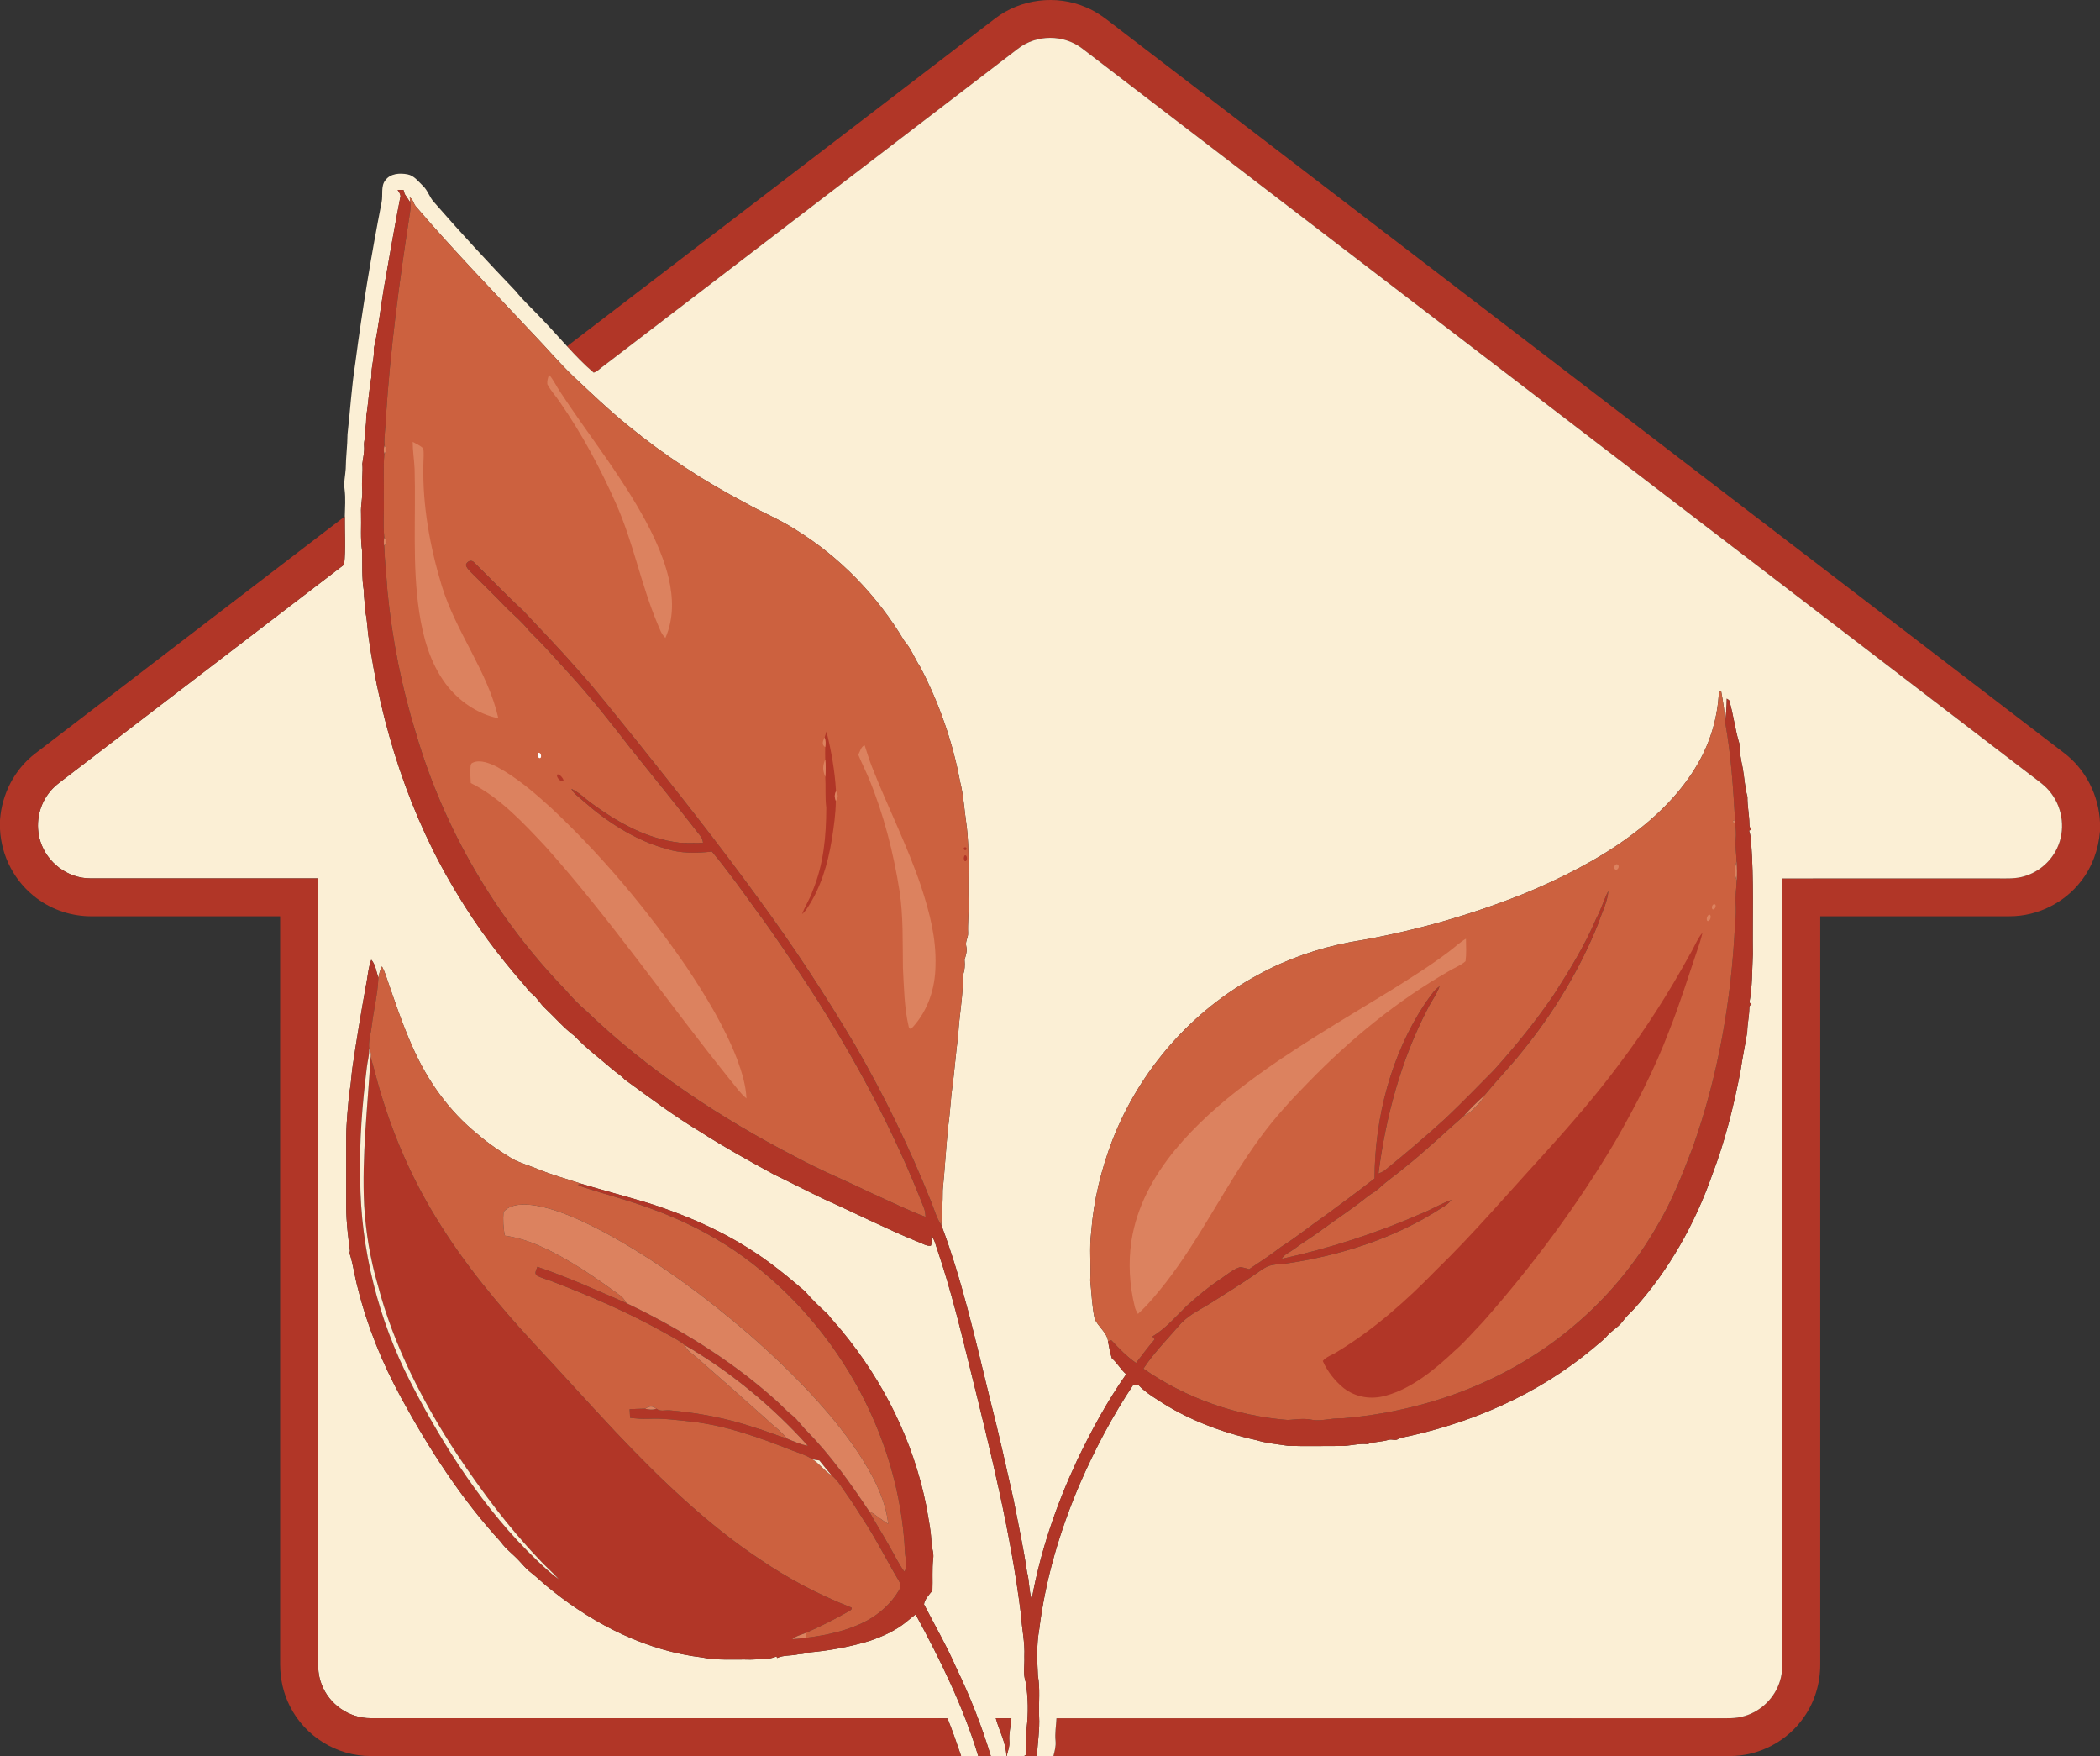 <?xml version="1.0" encoding="UTF-8" standalone="no"?>
<svg
   width="486"
   zoomAndPan="magnify"
   viewBox="0 0 364.5 304.775"
   height="406.367"
   preserveAspectRatio="xMidYMid"
   version="1.0"
   id="svg7388"
   sodipodi:docname="iconFiorinisite.svg"
   inkscape:export-filename="iconFiorinisite00.svg"
   inkscape:export-xdpi="96"
   inkscape:export-ydpi="96"
   xmlns:inkscape="http://www.inkscape.org/namespaces/inkscape"
   xmlns:sodipodi="http://sodipodi.sourceforge.net/DTD/sodipodi-0.dtd"
   xmlns="http://www.w3.org/2000/svg"
   xmlns:svg="http://www.w3.org/2000/svg">
  <rect x="0" y="0" width="364.5" height="304.775" fill="#333333" stroke="none"/>
  <sodipodi:namedview
     id="namedview7390"
     pagecolor="#ffffff"
     bordercolor="#000000"
     borderopacity="0.25"
     inkscape:showpageshadow="2"
     inkscape:pageopacity="0.0"
     inkscape:pagecheckerboard="0"
     inkscape:deskcolor="#d1d1d1"
     showgrid="false" />
  <defs
     id="defs7288">
    <clipPath
       id="9839c4caba">
      <path
         d="M 103,41 H 369.668 V 346.711 H 103 Z m 0,0"
         clip-rule="nonzero"
         id="path7264" />
    </clipPath>
    <clipPath
       id="ddb4ae9ec9">
      <path
         d="M 11,48 H 364 V 346.711 H 11 Z m 0,0"
         clip-rule="nonzero"
         id="path7267" />
    </clipPath>
    <clipPath
       id="0a443c7da1">
      <path
         d="M 67,74 H 310 V 346.711 H 67 Z m 0,0"
         clip-rule="nonzero"
         id="path7270" />
    </clipPath>
    <clipPath
       id="f3dd086474">
      <path
         d="M 5.168,131 H 173 V 346.711 H 5.168 Z m 0,0"
         clip-rule="nonzero"
         id="path7273" />
    </clipPath>
    <clipPath
       id="b6f6bb474a">
      <path
         d="M 65,208 H 178 V 346.711 H 65 Z m 0,0"
         clip-rule="nonzero"
         id="path7282" />
    </clipPath>
    <clipPath
       id="617c9d0b5e">
      <path
         d="m 178,340 h 3 v 6.711 h -3 z m 0,0"
         clip-rule="nonzero"
         id="path7285" />
    </clipPath>
  </defs>
  <g
     clip-path="url(#9839c4caba)"
     id="g7296"
     transform="translate(-5.168,-41.889)">
    <path
       fill="#b13627"
       d="m 193.613,43.129 c 2.246,0.902 3.922,2.383 5.82,3.82 54.641,41.848 109.281,83.691 163.918,125.543 3.801,2.859 6.098,7.363 6.316,12.105 v 1.547 c -0.273,3.164 -1.34,6.184 -3.316,8.688 -2.922,3.785 -7.566,6.047 -12.344,6.062 -10.957,0.016 -21.938,0 -32.898,0.008 -0.004,43.258 -0.004,86.52 0,129.777 0.019,3.281 -0.953,6.535 -2.844,9.219 -2.898,4.18 -7.809,6.754 -12.902,6.723 -38.09,0.004 -76.188,0 -114.281,0 -1.023,-0.004 -2.051,-0.016 -3.078,0.039 0.215,-0.895 0.465,-1.723 0.379,-2.656 -0.145,-1.336 0.102,-2.617 0.16,-3.945 38.164,-0.008 76.328,-0.004 114.488,-0.004 1.695,-0.008 3.352,0.121 4.996,-0.395 2.844,-0.852 5.168,-3.141 6.062,-5.977 0.582,-1.738 0.414,-3.523 0.438,-5.332 0,-44.676 -0.008,-89.352 0,-134.027 12.383,-0.008 24.766,0 37.148,-0.004 1.438,-0.008 2.941,0.09 4.336,-0.234 2.711,-0.617 5.047,-2.504 6.219,-5.027 1.434,-3.031 1.016,-6.762 -0.984,-9.441 -0.973,-1.348 -2.234,-2.16 -3.527,-3.16 C 302.836,134.422 247.949,92.383 193.062,50.348 c -3.246,-2.531 -8.02,-2.516 -11.25,0.027 -23.961,18.344 -47.918,36.676 -71.875,55.023 -0.531,0.355 -1.109,1.008 -1.723,1.156 -1.645,-1.387 -3.168,-2.992 -4.621,-4.574 24.758,-18.965 49.531,-37.922 74.293,-56.879 4.426,-3.41 10.59,-4.168 15.727,-1.973 z m 0,0"
       fill-opacity="1"
       fill-rule="nonzero"
       id="path7294" />
  </g>
  <g
     clip-path="url(#ddb4ae9ec9)"
     id="g7300"
     transform="translate(-5.168,-41.889)">
    <path
       fill="#fbefd5"
       d="m 193.062,50.348 c 54.887,42.035 109.773,84.074 164.656,126.109 1.293,1 2.555,1.812 3.527,3.16 2,2.68 2.418,6.41 0.984,9.441 -1.172,2.523 -3.508,4.41 -6.219,5.027 -1.395,0.324 -2.898,0.227 -4.336,0.234 -12.383,0.004 -24.766,-0.004 -37.148,0.004 -0.008,44.676 0,89.352 0,134.027 -0.023,1.809 0.145,3.594 -0.438,5.332 -0.895,2.836 -3.219,5.125 -6.062,5.977 -1.645,0.516 -3.301,0.387 -4.996,0.395 -38.16,0 -76.324,-0.004 -114.488,0.004 -0.059,1.328 -0.305,2.609 -0.16,3.945 0.086,0.934 -0.164,1.762 -0.379,2.656 l -0.102,0.004 h -2.746 c 0.102,-2.348 0.508,-4.637 0.371,-6.992 -0.082,-2.371 0.199,-4.699 -0.203,-6.98 -0.137,-2.688 -0.258,-5.348 0.219,-8.012 1.078,-8.695 3.566,-17.129 7.004,-25.176 2.633,-6.055 5.688,-11.875 9.363,-17.363 0.301,0.043 0.605,0.09 0.906,0.137 0.949,1 2.066,1.762 3.234,2.488 5.145,3.438 11.168,5.703 17.195,7.035 1.797,0.547 3.637,0.688 5.484,0.98 2.992,0.105 5.996,0.019 8.992,0.031 1.633,0.055 3.164,-0.484 4.812,-0.328 1.129,-0.43 2.398,-0.367 3.566,-0.711 0.758,-0.258 1.336,0.293 1.934,-0.309 12.352,-2.492 24.012,-7.535 33.723,-15.645 0.773,-0.707 1.621,-1.262 2.309,-2.059 0.84,-0.977 1.969,-1.523 2.746,-2.566 0.562,-0.773 1.23,-1.418 1.906,-2.086 6.074,-6.68 10.648,-14.848 13.633,-23.34 2.223,-5.793 3.734,-11.883 4.91,-17.973 0.328,-2.281 0.816,-4.555 1.18,-6.836 0.016,-1.355 0.332,-2.66 0.359,-4.012 -0.027,-0.379 0.098,-0.652 0.379,-0.82 l -0.363,-0.254 c 0.516,-2.789 0.457,-5.488 0.598,-8.395 -0.074,-6.434 0.191,-12.91 -0.293,-19.316 -0.004,-0.758 -0.137,-1.414 -0.367,-2.141 l 0.414,-0.156 c -0.25,-0.266 -0.367,-0.582 -0.352,-0.957 -0.016,-1.582 -0.375,-3.168 -0.34,-4.746 -0.457,-1.625 -0.523,-3.359 -0.824,-5.012 -0.305,-1.391 -0.539,-2.793 -0.578,-4.215 -0.762,-2.438 -1.02,-5.078 -1.777,-7.527 l -0.41,-0.289 c -0.004,1.398 -0.137,2.777 -0.27,4.168 -0.07,-1.867 -0.363,-3.582 -0.699,-5.414 l -0.398,0.098 c -0.215,4.375 -1.438,8.594 -3.625,12.387 -2.832,4.969 -7.152,9.223 -11.742,12.586 -5.633,4.164 -12.102,7.41 -18.566,10.074 -9.66,3.852 -19.758,6.672 -30.02,8.352 -5.578,1.066 -10.977,2.91 -15.961,5.645 -11.504,6.16 -20.582,16.504 -25.324,28.648 -1.969,5.113 -3.305,10.559 -3.707,16.027 -0.363,2.766 -0.016,5.609 -0.172,8.395 0.234,2.199 0.301,4.445 0.762,6.609 0.531,1.383 2.203,2.449 2.332,3.977 0.164,0.98 0.363,1.957 0.652,2.91 0.953,0.824 1.539,1.949 2.492,2.785 -3.316,4.715 -6.094,9.848 -8.57,15.047 -3.578,7.68 -6.309,15.652 -7.824,24 -0.5,-1.527 -0.391,-3.141 -0.812,-4.699 -0.617,-4.262 -1.535,-8.445 -2.355,-12.672 -1.316,-5.836 -2.609,-11.688 -4.109,-17.48 -2.449,-9.965 -4.781,-20.461 -8.398,-30.055 0.102,-2.027 0.234,-4.047 0.227,-6.074 0.363,-3.656 0.562,-7.336 0.938,-10.996 0.277,-1.891 0.387,-3.797 0.578,-5.695 0.488,-3.418 0.723,-6.859 1.172,-10.281 0.184,-3.496 0.875,-6.816 0.832,-10.305 0.297,-0.977 0.375,-1.676 0.27,-2.699 0.211,-0.832 0.504,-1.504 0.289,-2.383 -0.195,-0.832 0.34,-1.438 0.316,-2.254 -0.078,-1.672 0.137,-3.328 0.098,-4.996 -0.125,-4.703 0.238,-9.301 -0.391,-13.988 -0.363,-2.469 -0.484,-4.941 -1.102,-7.375 -1.289,-6.891 -3.625,-13.543 -6.863,-19.762 -1.02,-1.52 -1.566,-3.191 -2.805,-4.586 -4.645,-7.797 -11.156,-14.578 -18.902,-19.332 -2.75,-1.781 -5.844,-3.004 -8.695,-4.633 -7.184,-3.77 -14.008,-8.207 -20.285,-13.355 -3.383,-2.723 -6.488,-5.711 -9.648,-8.676 -2.445,-2.352 -4.609,-4.926 -6.965,-7.363 C 90.77,92.43 83.914,85.359 77.363,77.723 76.918,77.219 76.883,76.461 76.289,76.156 l 0.102,0.875 c -0.312,-0.5 -0.66,-0.973 -0.98,-1.469 l -0.141,-0.473 -0.074,-0.238 -1.02,0.004 c 0.285,0.34 0.457,0.688 0.516,1.047 -1.047,5.324 -1.953,10.691 -2.898,16.035 -0.59,3.426 -0.949,7.121 -1.746,10.465 0.145,1.648 -0.504,3.152 -0.387,4.801 -0.449,2.25 -0.535,4.574 -0.914,6.84 -0.031,0.891 0.012,1.719 -0.297,2.578 0.332,0.805 -0.18,1.75 -0.09,2.625 0.098,1.082 -0.176,2.074 -0.301,3.133 0.137,1.516 -0.148,3.004 -0.02,4.516 0.098,1.344 -0.277,2.652 -0.203,4 0.074,2.262 -0.145,4.438 0.195,6.656 0.047,2.301 -0.09,4.668 0.305,6.941 -0.043,1.141 0.242,2.258 0.195,3.371 0.34,1.344 0.383,2.695 0.535,4.062 2.191,15.863 7.18,31.645 15.609,45.336 3.258,5.395 7.004,10.426 11.145,15.172 0.637,0.637 1.031,1.414 1.75,1.965 0.875,0.695 1.363,1.68 2.191,2.434 1.742,1.641 3.23,3.418 5.148,4.844 1.98,2.109 4.363,3.875 6.555,5.77 0.707,0.621 1.52,1.07 2.152,1.785 4.281,3.102 8.484,6.289 13.031,9.012 4.172,2.684 8.5,5.066 12.844,7.445 2.922,1.395 5.785,2.895 8.703,4.285 5.469,2.441 10.738,5.137 16.293,7.406 0.688,0.227 1.512,0.797 2.25,0.684 0.238,-0.492 0.055,-1.172 0.086,-1.715 0.617,0.672 0.773,1.75 1.102,2.59 2.316,6.852 4.004,13.836 5.727,20.848 3.441,13.914 6.957,28.039 8.727,42.242 0.148,2.48 0.711,4.84 0.59,7.324 0.07,1.602 -0.277,2.957 0.242,4.465 0.426,2.641 0.473,5.375 0.148,8.031 -0.121,1.527 -0.07,3.066 -0.168,4.598 l -0.328,0.219 h -2.977 c 0.203,-0.922 0.574,-1.699 0.469,-2.66 -0.105,-1.34 0.266,-2.574 0.367,-3.938 -0.902,-0.012 -1.809,-0.016 -2.715,-0.016 0.578,2.152 1.836,4.383 1.84,6.613 h -2.688 c -1.594,-5.281 -3.621,-10.41 -6.02,-15.375 -1.652,-3.785 -3.711,-7.34 -5.594,-11 0.113,-0.852 0.918,-1.73 1.461,-2.379 0.078,-1.855 -0.078,-3.684 0.133,-5.535 0.121,-0.828 -0.109,-1.566 -0.285,-2.359 -0.027,-2.312 -0.559,-4.695 -0.945,-6.969 -2.242,-11.117 -7.395,-21.449 -14.598,-30.184 -0.789,-0.988 -1.68,-1.879 -2.445,-2.883 -1.387,-1.293 -2.758,-2.57 -3.988,-4.012 -1.988,-1.695 -3.969,-3.387 -6.09,-4.93 -6.434,-4.77 -13.613,-8.008 -21.219,-10.418 -3.793,-1.145 -7.645,-2.152 -11.438,-3.293 -2.555,-0.852 -5.18,-1.551 -7.664,-2.59 -1.406,-0.574 -2.953,-1.02 -4.305,-1.711 -2.098,-1.297 -4.156,-2.625 -6.02,-4.262 -5.047,-4.043 -8.809,-9.363 -11.398,-15.258 -1.797,-4.035 -3.18,-8.199 -4.613,-12.367 -0.18,-0.539 -0.398,-1.047 -0.664,-1.551 -0.34,0.625 -0.488,1.289 -0.625,1.98 -0.344,-1.012 -0.5,-2.328 -1.234,-3.133 -0.57,1.547 -0.613,3.113 -0.969,4.703 -0.832,4.668 -1.609,9.309 -2.297,14 -0.215,1.445 -0.215,2.902 -0.555,4.332 -0.215,2.547 -0.508,5.078 -0.523,7.641 0.004,4.109 0.004,8.215 0,12.32 0.004,2.539 0.32,5.027 0.648,7.543 -0.066,0.207 -0.125,0.301 -0.035,0.516 0.621,1.914 0.844,3.926 1.383,5.871 1.641,6.664 4.25,13.039 7.523,19.062 4.809,8.824 10.457,17.598 17.277,25 0.93,1.312 2.219,2.207 3.285,3.387 0.551,0.586 1.031,1.176 1.641,1.688 1.43,1.117 2.715,2.395 4.156,3.5 7.422,5.918 16.379,10.379 25.883,11.508 2.672,0.566 5.672,0.297 8.414,0.375 1.617,-0.109 3.094,0.059 4.531,-0.555 l 0.066,0.277 c 1.141,-0.547 2.594,-0.34 3.828,-0.676 0.656,0.019 1.242,-0.195 1.883,-0.301 3.551,-0.328 7.027,-0.973 10.438,-2.016 2.262,-0.789 4.379,-1.727 6.254,-3.242 0.547,-0.453 1.09,-0.906 1.656,-1.332 4.238,7.805 8.324,16.102 10.879,24.625 h -3.219 l 0.25,-0.004 c -0.738,-2.207 -1.512,-4.402 -2.375,-6.566 -1.289,-0.059 -2.578,-0.043 -3.871,-0.039 -32.094,-0.004 -64.199,0.008 -96.289,-0.004 -3.727,0.008 -7.176,-2.406 -8.488,-5.879 -0.773,-1.949 -0.59,-3.785 -0.605,-5.82 -0.004,-44.676 0.008,-89.355 -0.004,-134.031 -13.176,-0.004 -26.379,0.008 -39.547,-0.004 -3.926,-0.008 -7.5,-2.719 -8.66,-6.445 -0.875,-2.797 -0.352,-5.93 1.41,-8.273 0.871,-1.199 1.988,-1.961 3.148,-2.848 16.059,-12.289 32.113,-24.586 48.176,-36.879 0.297,-2.777 0.086,-5.578 0.117,-8.375 0.023,-1.555 0.168,-3.09 -0.035,-4.645 -0.188,-1.238 0.113,-2.387 0.195,-3.613 0.016,-2.008 0.297,-3.988 0.309,-5.996 0.465,-4.102 0.711,-8.242 1.348,-12.324 1.219,-9.359 2.77,-18.703 4.574,-27.965 0.246,-1.23 -0.164,-2.77 0.633,-3.762 0.863,-1.215 2.543,-1.309 3.879,-1.043 1.125,0.211 1.891,1.262 2.684,2.02 0.836,0.809 1.09,1.914 1.875,2.777 4.586,5.277 9.352,10.406 14.188,15.457 1.281,1.602 2.793,2.969 4.195,4.461 1.625,1.66 3.152,3.41 4.73,5.117 1.453,1.582 2.977,3.188 4.621,4.574 0.613,-0.148 1.191,-0.801 1.723,-1.156 23.957,-18.348 47.914,-36.68 71.875,-55.023 3.23,-2.543 8.004,-2.559 11.25,-0.027 z m 0,0"
       fill-opacity="1"
       fill-rule="nonzero"
       id="path7298" />
  </g>
  <g
     clip-path="url(#0a443c7da1)"
     id="g7304"
     transform="translate(-5.168,-41.889)">
    <path
       fill="#b13627"
       d="m 74.176,74.855 1.02,-0.004 0.074,0.238 0.141,0.473 c 0.32,0.496 0.668,0.969 0.98,1.469 0.09,0.594 0.035,1.184 -0.062,1.777 -1.848,11.902 -3.426,23.738 -4.195,35.77 -0.004,1.559 -0.352,3.066 -0.227,4.625 -0.16,0.48 -0.172,0.949 -0.027,1.41 -0.223,2.535 -0.023,5.07 -0.102,7.617 0.086,2.332 -0.133,4.648 0.09,6.965 -0.102,0.465 -0.109,0.926 -0.016,1.387 0.094,2.652 0.406,5.312 0.574,7.965 0.828,8.348 2.469,16.664 4.965,24.676 4.875,16.621 13.871,31.965 25.902,44.418 1.137,1.316 2.316,2.562 3.648,3.684 10.594,10.199 23.25,18.586 36.305,25.305 4.344,2.352 8.867,4.203 13.312,6.352 3.082,1.391 6.105,2.883 9.27,4.082 -0.051,-0.496 -0.078,-0.98 -0.254,-1.453 -5.188,-13.414 -12.117,-26.273 -19.93,-38.34 -3.004,-4.52 -5.984,-9.074 -9.227,-13.43 -2.477,-3.449 -4.969,-6.918 -7.684,-10.18 -2.645,0.309 -5.391,0.348 -7.953,-0.48 -5.32,-1.457 -10.27,-4.668 -14.371,-8.293 -0.715,-0.672 -1.641,-1.223 -2.059,-2.098 1.348,0.605 2.215,1.57 3.41,2.438 4.664,3.395 9.527,6.172 15.352,6.902 1.355,0.09 2.727,0.023 4.086,0.027 -0.059,-0.5 -0.18,-0.848 -0.492,-1.242 -4.027,-5.184 -8.164,-10.266 -12.266,-15.391 -3.375,-4.375 -6.789,-8.711 -10.52,-12.793 -2.27,-2.488 -4.512,-5.031 -6.922,-7.387 -1.129,-1.441 -2.516,-2.586 -3.82,-3.859 -2.059,-2.156 -4.203,-4.227 -6.312,-6.336 -0.312,-0.355 -0.773,-0.773 -0.832,-1.258 0.254,-0.648 0.961,-0.953 1.465,-0.367 2.816,2.738 5.496,5.602 8.398,8.254 3.09,3.305 6.328,6.621 9.297,10.027 3.488,3.836 6.695,8.023 9.965,11.996 7.375,9.219 14.703,18.461 21.641,28.012 6.043,8.191 11.609,16.719 16.805,25.469 5.035,8.715 9.449,17.777 13.172,27.125 0.594,1.438 0.922,2.812 1.793,4.102 3.617,9.594 5.949,20.09 8.398,30.055 1.5,5.793 2.793,11.645 4.109,17.48 0.82,4.227 1.738,8.41 2.355,12.672 0.422,1.559 0.312,3.172 0.812,4.699 1.516,-8.348 4.246,-16.32 7.824,-24 2.477,-5.199 5.254,-10.332 8.57,-15.047 -0.953,-0.836 -1.539,-1.961 -2.492,-2.785 -0.289,-0.953 -0.488,-1.93 -0.652,-2.91 0.18,-0.082 0.363,-0.156 0.543,-0.238 1.348,1.438 2.684,2.844 4.309,3.969 1.078,-1.371 2.086,-2.785 3.242,-4.094 -0.129,-0.168 -0.258,-0.328 -0.391,-0.496 2.34,-1.418 4.023,-3.422 5.949,-5.309 1.816,-1.633 3.711,-3.246 5.754,-4.59 1.102,-0.727 2.242,-1.75 3.512,-2.141 0.527,0.047 1.059,0.219 1.57,0.359 1.891,-1.266 3.77,-2.496 5.57,-3.891 2.707,-1.699 5.16,-3.734 7.793,-5.539 2.82,-2.074 5.637,-4.164 8.402,-6.312 0.035,-10.586 2.895,-21.551 8.797,-30.422 0.75,-0.988 1.449,-2.219 2.492,-2.93 -0.496,1.414 -1.445,2.598 -2.105,3.965 -4.594,8.863 -7.234,18.652 -8.5,28.527 0.391,-0.164 0.781,-0.305 1.117,-0.574 3.617,-2.934 7.172,-5.938 10.609,-9.078 2.84,-2.711 5.574,-5.516 8.328,-8.309 3.703,-4.117 7.199,-8.414 10.32,-12.988 2.75,-4.277 5.41,-8.578 7.41,-13.273 0.848,-1.559 1.328,-3.254 2.117,-4.832 -0.137,1.895 -1.141,3.793 -1.734,5.621 -3.188,7.977 -7.727,15.469 -13.129,22.141 -2.133,2.688 -4.531,5.152 -6.707,7.797 -1.238,1.082 -2.406,2.234 -3.492,3.469 -3.355,2.918 -6.551,6.012 -10.043,8.785 -1.566,1.332 -3.293,2.477 -4.789,3.883 -0.578,0.535 -1.316,0.871 -1.93,1.371 -2.461,2 -5.164,3.75 -7.723,5.621 -1.641,1.266 -3.445,2.297 -5.102,3.543 -0.684,0.52 -1.641,0.871 -2.039,1.629 8.121,-1.773 16.52,-4.473 24.129,-7.812 1.82,-0.715 3.492,-1.758 5.324,-2.414 -0.473,0.594 -1.023,1 -1.68,1.367 -8.074,5.289 -17.77,8.363 -27.281,9.711 -0.969,0.082 -1.973,0.09 -2.906,0.438 -0.719,0.328 -1.375,0.828 -2.027,1.273 -2.5,1.758 -5.105,3.32 -7.672,4.98 -1.891,1.207 -3.785,2.012 -5.355,3.633 -2.172,2.535 -4.711,5.082 -6.547,7.883 7.348,5.121 16.168,8.219 25.09,8.91 1.332,-0.102 2.617,-0.301 3.957,-0.078 1.836,0.383 3.508,-0.301 5.383,-0.203 14.73,-1.199 29.113,-6.535 40.41,-16.176 5.824,-4.895 10.734,-10.898 14.484,-17.504 2.523,-4.258 4.23,-8.703 6.008,-13.301 4.445,-12.457 6.75,-25.703 7.359,-38.891 0.156,-1.23 0.168,-2.434 0.098,-3.668 -0.078,-1.285 0.164,-2.527 0.195,-3.809 0.078,-1.109 0.059,-2.195 -0.027,-3.305 -0.031,-1.305 -0.273,-2.562 -0.148,-3.875 0.09,-0.898 0.019,-1.781 -0.094,-2.676 l -0.019,-0.629 c -0.34,-5.629 -0.691,-11.293 -1.711,-16.902 0.133,-1.391 0.266,-2.77 0.27,-4.168 l 0.41,0.289 c 0.758,2.449 1.016,5.09 1.777,7.527 0.039,1.422 0.273,2.824 0.578,4.215 0.301,1.652 0.367,3.387 0.824,5.012 -0.035,1.578 0.324,3.164 0.34,4.746 -0.016,0.375 0.102,0.691 0.352,0.957 l -0.414,0.156 c 0.23,0.727 0.363,1.383 0.367,2.141 0.484,6.406 0.219,12.883 0.293,19.316 -0.141,2.906 -0.082,5.605 -0.598,8.395 l 0.363,0.254 c -0.281,0.168 -0.406,0.441 -0.379,0.82 -0.027,1.352 -0.344,2.656 -0.359,4.012 -0.363,2.281 -0.852,4.555 -1.18,6.836 -1.176,6.09 -2.688,12.18 -4.91,17.973 -2.984,8.492 -7.559,16.66 -13.633,23.34 -0.676,0.668 -1.344,1.312 -1.906,2.086 -0.777,1.043 -1.906,1.59 -2.746,2.566 -0.688,0.797 -1.535,1.352 -2.309,2.059 -9.711,8.109 -21.371,13.152 -33.723,15.645 -0.598,0.602 -1.176,0.051 -1.934,0.309 -1.168,0.344 -2.438,0.281 -3.566,0.711 -1.648,-0.156 -3.18,0.383 -4.812,0.328 -2.996,-0.012 -6,0.074 -8.992,-0.031 -1.848,-0.293 -3.688,-0.434 -5.484,-0.98 -6.027,-1.332 -12.051,-3.598 -17.195,-7.035 -1.168,-0.727 -2.285,-1.488 -3.234,-2.488 -0.301,-0.047 -0.605,-0.094 -0.906,-0.137 -3.676,5.488 -6.73,11.309 -9.363,17.363 -3.438,8.047 -5.926,16.48 -7.004,25.176 -0.477,2.664 -0.355,5.324 -0.219,8.012 0.402,2.281 0.121,4.609 0.203,6.98 0.137,2.355 -0.27,4.645 -0.371,6.992 h -2.293 l 0.328,-0.219 c 0.098,-1.531 0.047,-3.07 0.168,-4.598 0.324,-2.656 0.277,-5.391 -0.148,-8.031 -0.52,-1.508 -0.172,-2.863 -0.242,-4.465 0.121,-2.484 -0.441,-4.844 -0.59,-7.324 -1.77,-14.203 -5.285,-28.328 -8.727,-42.242 -1.723,-7.012 -3.41,-13.996 -5.727,-20.848 -0.328,-0.84 -0.484,-1.918 -1.102,-2.59 -0.031,0.543 0.152,1.223 -0.086,1.715 -0.738,0.113 -1.562,-0.457 -2.25,-0.684 -5.555,-2.27 -10.824,-4.965 -16.293,-7.406 -2.918,-1.391 -5.781,-2.891 -8.703,-4.285 -4.344,-2.379 -8.672,-4.762 -12.844,-7.445 -4.547,-2.723 -8.75,-5.91 -13.031,-9.012 -0.633,-0.715 -1.445,-1.164 -2.152,-1.785 -2.191,-1.895 -4.574,-3.66 -6.555,-5.77 -1.918,-1.426 -3.406,-3.203 -5.148,-4.844 -0.828,-0.754 -1.316,-1.738 -2.191,-2.434 -0.719,-0.551 -1.113,-1.328 -1.75,-1.965 -4.141,-4.746 -7.887,-9.777 -11.145,-15.172 -8.43,-13.691 -13.418,-29.473 -15.609,-45.336 -0.152,-1.367 -0.195,-2.719 -0.535,-4.062 0.047,-1.113 -0.238,-2.23 -0.195,-3.371 -0.395,-2.273 -0.258,-4.641 -0.305,-6.941 -0.34,-2.219 -0.121,-4.395 -0.195,-6.656 -0.074,-1.348 0.301,-2.656 0.203,-4 -0.129,-1.512 0.156,-3 0.02,-4.516 0.125,-1.059 0.398,-2.051 0.301,-3.133 -0.09,-0.875 0.422,-1.82 0.09,-2.625 0.309,-0.859 0.266,-1.688 0.297,-2.578 0.379,-2.266 0.465,-4.59 0.914,-6.84 -0.117,-1.648 0.531,-3.152 0.387,-4.801 0.797,-3.344 1.156,-7.039 1.746,-10.465 0.945,-5.344 1.852,-10.711 2.898,-16.035 -0.059,-0.359 -0.23,-0.707 -0.516,-1.047 z m 0,0"
       fill-opacity="1"
       fill-rule="nonzero"
       id="path7302" />
  </g>
  <path
     fill="#cc613f"
     d="m 71.121,34.267 c 0.594,0.305 0.629,1.062 1.074,1.566 6.551,7.637 13.406,14.707 20.27,22.031 2.355,2.438 4.52,5.012 6.965,7.363 3.16,2.965 6.266,5.953 9.648,8.676 6.277,5.148 13.102,9.586 20.285,13.355 2.852,1.629 5.945,2.852 8.695,4.633 7.746,4.754 14.258,11.535 18.902,19.332 1.238,1.395 1.785,3.066 2.805,4.586 3.238,6.219 5.574,12.871 6.863,19.762 0.617,2.434 0.738,4.906 1.102,7.375 0.629,4.688 0.266,9.285 0.391,13.988 0.039,1.668 -0.176,3.324 -0.098,4.996 0.023,0.816 -0.512,1.422 -0.316,2.254 0.215,0.879 -0.078,1.551 -0.289,2.383 0.105,1.023 0.027,1.723 -0.27,2.699 0.043,3.488 -0.648,6.809 -0.832,10.305 -0.449,3.422 -0.684,6.863 -1.172,10.281 -0.191,1.898 -0.301,3.805 -0.578,5.695 -0.375,3.66 -0.574,7.34 -0.938,10.996 0.008,2.027 -0.125,4.047 -0.227,6.074 -0.871,-1.289 -1.199,-2.664 -1.793,-4.102 -3.723,-9.348 -8.137,-18.41 -13.172,-27.125 -5.195,-8.75 -10.762,-17.277 -16.805,-25.469 -6.938,-9.551 -14.266,-18.793 -21.641,-28.012 -3.27,-3.973 -6.477,-8.16 -9.965,-11.996 -2.969,-3.406 -6.207,-6.723 -9.297,-10.027 -2.902,-2.652 -5.582,-5.516 -8.398,-8.254 -0.504,-0.586 -1.211,-0.281 -1.465,0.367 0.059,0.484 0.52,0.902 0.832,1.258 2.109,2.109 4.254,4.18 6.312,6.336 1.305,1.273 2.691,2.418 3.82,3.859 2.41,2.355 4.652,4.898 6.922,7.387 3.73,4.082 7.145,8.418 10.52,12.793 4.102,5.125 8.238,10.207 12.266,15.391 0.312,0.395 0.434,0.742 0.492,1.242 -1.359,-0.004 -2.73,0.062 -4.086,-0.027 -5.824,-0.73 -10.688,-3.508 -15.352,-6.902 -1.195,-0.867 -2.062,-1.832 -3.41,-2.438 0.418,0.875 1.344,1.426 2.059,2.098 4.102,3.625 9.051,6.836 14.371,8.293 2.562,0.828 5.309,0.789 7.953,0.48 2.715,3.262 5.207,6.73 7.684,10.18 3.242,4.355 6.223,8.91 9.227,13.43 7.812,12.066 14.742,24.926 19.93,38.34 0.176,0.473 0.203,0.957 0.254,1.453 -3.164,-1.199 -6.188,-2.691 -9.27,-4.082 -4.445,-2.148 -8.969,-4 -13.312,-6.352 -13.055,-6.719 -25.711,-15.105 -36.305,-25.305 -1.332,-1.121 -2.512,-2.367 -3.648,-3.684 C 86.094,159.299 77.098,143.955 72.223,127.334 c -2.496,-8.012 -4.137,-16.328 -4.965,-24.676 -0.168,-2.652 -0.48,-5.313 -0.574,-7.965 0.605,-0.352 0.453,-0.957 0.016,-1.387 -0.223,-2.316 -0.004,-4.633 -0.09,-6.965 0.078,-2.547 -0.121,-5.082 0.102,-7.617 0.512,-0.52 0.48,-0.859 0.027,-1.41 -0.125,-1.559 0.223,-3.066 0.227,-4.625 0.77,-12.031 2.348,-23.867 4.195,-35.77 0.098,-0.594 0.152,-1.184 0.062,-1.777 z m 0,0"
     fill-opacity="1"
     fill-rule="nonzero"
     id="path7306" />
  <path
     fill="#dc825f"
     d="m 95.301,65.037 c 0.789,0.887 1.281,2.031 1.961,3.008 4.277,6.531 9.152,12.688 13.172,19.48 2.332,3.934 4.539,8.266 5.613,12.73 0.82,3.512 0.918,7.082 -0.551,10.441 -0.738,-0.668 -0.996,-1.629 -1.402,-2.52 -2.895,-6.938 -4.148,-14 -7.18,-20.797 -2.703,-6.121 -5.902,-12.078 -9.723,-17.582 -0.695,-1.059 -1.613,-2.008 -2.191,-3.129 -0.059,-0.578 0.102,-1.102 0.301,-1.633 z m 0,0"
     fill-opacity="1"
     fill-rule="nonzero"
     id="path7308" />
  <path
     fill="#dc825f"
     d="m 71.629,76.677 c 0.621,0.324 1.344,0.656 1.844,1.152 0.141,0.93 0.016,1.914 0.012,2.852 -0.152,7.051 1.145,14.23 3.188,20.957 2.445,8.027 8.008,14.91 9.824,22.992 -3.625,-0.691 -6.988,-3.066 -9.168,-6.008 -2.668,-3.598 -3.91,-8.031 -4.562,-12.402 -1.238,-8.156 -0.566,-16.445 -0.805,-24.871 -0.074,-1.562 -0.324,-3.105 -0.332,-4.672 z m 0,0"
     fill-opacity="1"
     fill-rule="nonzero"
     id="path7310" />
  <path
     fill="#dc825f"
     d="m 66.738,77.314 c 0.453,0.551 0.484,0.891 -0.027,1.41 -0.145,-0.461 -0.133,-0.93 0.027,-1.41 z m 0,0"
     fill-opacity="1"
     fill-rule="nonzero"
     id="path7312" />
  <g
     clip-path="url(#f3dd086474)"
     id="g7316"
     transform="translate(-5.168,-41.889)">
    <path
       fill="#b13627"
       d="m 65.02,131.496 c -0.031,2.797 0.18,5.598 -0.117,8.375 -16.062,12.293 -32.117,24.59 -48.176,36.879 -1.16,0.887 -2.277,1.648 -3.148,2.848 -1.762,2.344 -2.285,5.477 -1.41,8.273 1.16,3.727 4.734,6.438 8.66,6.445 13.168,0.012 26.371,0 39.547,0.004 0.012,44.676 0,89.355 0.004,134.031 0.016,2.035 -0.168,3.871 0.605,5.82 1.312,3.473 4.762,5.887 8.488,5.879 32.09,0.012 64.195,0 96.289,0.004 1.293,-0.004 2.582,-0.019 3.871,0.039 0.863,2.164 1.637,4.359 2.375,6.566 -1.195,-0.062 -2.383,-0.035 -3.582,-0.039 -32.984,0 -65.969,0.004 -98.953,-0.004 -5.836,0.019 -11.375,-3.418 -13.977,-8.629 -1.152,-2.258 -1.703,-4.777 -1.703,-7.309 -0.004,-43.254 0.008,-86.523 -0.004,-129.781 -10.879,0.004 -21.754,0 -32.629,0 -3.449,0.027 -6.855,-1.062 -9.617,-3.133 -3.816,-2.828 -6.152,-7.27 -6.375,-12.016 v -1.57 C 5.5,179.664 7.676,175.398 11.297,172.633 29.199,158.914 47.121,145.215 65.02,131.496 Z m 0,0"
       fill-opacity="1"
       fill-rule="nonzero"
       id="path7314" />
  </g>
  <path
     fill="#dc825f"
     d="m 66.699,93.306 c 0.438,0.43 0.59,1.035 -0.016,1.387 -0.094,-0.461 -0.086,-0.922 0.016,-1.387 z m 0,0"
     fill-opacity="1"
     fill-rule="nonzero"
     id="path7318" />
  <path
     fill="#cc613f"
     d="m 298.352,120.084 0.398,-0.098 c 0.336,1.832 0.629,3.547 0.699,5.414 1.02,5.609 1.371,11.273 1.711,16.902 -0.531,0.148 -0.523,0.359 0.019,0.629 0.113,0.895 0.184,1.777 0.094,2.676 -0.125,1.312 0.117,2.57 0.148,3.875 -0.328,1.156 -0.457,2.16 0.027,3.305 -0.031,1.281 -0.273,2.523 -0.195,3.809 0.07,1.234 0.059,2.438 -0.098,3.668 -0.609,13.188 -2.914,26.434 -7.359,38.891 -1.777,4.598 -3.484,9.043 -6.008,13.301 -3.75,6.605 -8.66,12.609 -14.484,17.504 -11.297,9.641 -25.68,14.977 -40.41,16.176 -1.875,-0.098 -3.547,0.586 -5.383,0.203 -1.34,-0.223 -2.625,-0.023 -3.957,0.078 -8.922,-0.691 -17.742,-3.789 -25.09,-8.91 1.836,-2.801 4.375,-5.348 6.547,-7.883 1.57,-1.621 3.465,-2.426 5.355,-3.633 2.566,-1.66 5.172,-3.223 7.672,-4.98 0.652,-0.445 1.309,-0.945 2.027,-1.273 0.934,-0.348 1.938,-0.355 2.906,-0.438 9.512,-1.348 19.207,-4.422 27.281,-9.711 0.656,-0.367 1.207,-0.773 1.68,-1.367 -1.832,0.656 -3.504,1.699 -5.324,2.414 -7.609,3.34 -16.008,6.039 -24.129,7.812 0.398,-0.758 1.355,-1.109 2.039,-1.629 1.656,-1.246 3.461,-2.277 5.102,-3.543 2.559,-1.871 5.262,-3.621 7.723,-5.621 0.613,-0.5 1.352,-0.836 1.93,-1.371 1.496,-1.406 3.223,-2.551 4.789,-3.883 3.492,-2.773 6.688,-5.867 10.043,-8.785 1.156,-0.453 1.766,-1.344 2.648,-2.18 0.383,-0.371 0.609,-0.82 0.844,-1.289 2.176,-2.645 4.574,-5.109 6.707,-7.797 5.402,-6.672 9.941,-14.164 13.129,-22.141 0.594,-1.828 1.598,-3.727 1.734,-5.621 -0.789,1.578 -1.27,3.273 -2.117,4.832 -2,4.695 -4.66,8.996 -7.41,13.273 -3.121,4.574 -6.617,8.871 -10.32,12.988 -2.754,2.793 -5.488,5.598 -8.328,8.309 -3.438,3.141 -6.992,6.145 -10.609,9.078 -0.336,0.27 -0.727,0.41 -1.117,0.574 1.266,-9.875 3.906,-19.664 8.5,-28.527 0.66,-1.367 1.609,-2.551 2.105,-3.965 -1.043,0.711 -1.742,1.941 -2.492,2.93 -5.902,8.871 -8.762,19.836 -8.797,30.422 -2.766,2.148 -5.582,4.238 -8.402,6.312 -2.633,1.805 -5.086,3.84 -7.793,5.539 -1.801,1.395 -3.68,2.625 -5.57,3.891 -0.512,-0.141 -1.043,-0.312 -1.57,-0.359 -1.27,0.391 -2.41,1.414 -3.512,2.141 -2.043,1.344 -3.938,2.957 -5.754,4.59 -1.926,1.887 -3.609,3.891 -5.949,5.309 0.133,0.168 0.262,0.328 0.391,0.496 -1.156,1.309 -2.164,2.723 -3.242,4.094 -1.625,-1.125 -2.961,-2.531 -4.309,-3.969 -0.18,0.082 -0.363,0.156 -0.543,0.238 -0.129,-1.527 -1.801,-2.594 -2.332,-3.977 -0.461,-2.164 -0.527,-4.41 -0.762,-6.609 0.156,-2.785 -0.191,-5.629 0.172,-8.395 0.402,-5.469 1.738,-10.914 3.707,-16.027 4.742,-12.145 13.82,-22.488 25.324,-28.648 4.984,-2.734 10.383,-4.578 15.961,-5.645 10.262,-1.68 20.359,-4.5 30.02,-8.352 6.465,-2.664 12.934,-5.91 18.566,-10.074 4.59,-3.363 8.91,-7.617 11.742,-12.586 2.188,-3.793 3.41,-8.012 3.625,-12.387 z m 0,0"
     fill-opacity="1"
     fill-rule="nonzero"
     id="path7320" />
  <path
     fill="#b13627"
     d="m 143.449,126.927 c 0.844,3.387 1.461,6.871 1.652,10.355 -0.266,0.68 -0.277,1.016 -0.027,1.699 -0.016,2.246 -0.352,4.5 -0.695,6.715 -0.723,4.371 -1.953,8.527 -4.484,12.215 -0.203,0.254 -0.43,0.492 -0.672,0.715 0.48,-1.379 1.34,-2.57 1.801,-3.969 1.941,-4.668 2.383,-9.516 2.395,-14.512 -0.223,-1.781 -0.07,-3.551 -0.168,-5.336 0.09,-1.031 0.102,-2.016 -0.016,-3.043 -0.008,-0.707 -0.023,-1.406 0,-2.109 0.117,-0.641 0.09,-1.086 -0.102,-1.707 0.098,-0.348 0.207,-0.688 0.316,-1.023 z m 0,0"
     fill-opacity="1"
     fill-rule="nonzero"
     id="path7322" />
  <path
     fill="#dc825f"
     d="m 143.133,127.951 c 0.191,0.621 0.219,1.066 0.102,1.707 -0.695,-0.461 -0.387,-1.105 -0.102,-1.707 z m 0,0"
     fill-opacity="1"
     fill-rule="nonzero"
     id="path7324" />
  <path
     fill="#dc825f"
     d="m 150.082,129.341 c 0.43,1.285 0.801,2.582 1.309,3.836 2.746,6.992 6.125,13.602 8.523,20.758 1.461,4.48 2.609,8.898 2.461,13.652 -0.047,3.871 -1.27,7.656 -3.871,10.57 -0.27,0.293 -0.621,0.613 -0.777,0.016 -0.77,-3.254 -0.828,-6.906 -1.004,-10.25 -0.066,-4.469 0.082,-8.855 -0.586,-13.297 -1.062,-6.691 -2.738,-13.281 -5.328,-19.551 -0.582,-1.379 -1.262,-2.715 -1.836,-4.102 0.289,-0.508 0.484,-1.469 1.109,-1.633 z m 0,0"
     fill-opacity="1"
     fill-rule="nonzero"
     id="path7326" />
  <path
     fill="#ffffff"
     d="m 93.383,130.673 c 0.434,-0.254 0.668,0.562 0.445,0.836 -0.402,0.258 -0.652,-0.578 -0.445,-0.836 z m 0,0"
     fill-opacity="1"
     fill-rule="nonzero"
     id="path7328" />
  <path
     fill="#dc825f"
     d="m 86.207,133.045 c 3.469,1.852 6.586,4.539 9.48,7.172 8.797,8.258 16.609,17.59 23.434,27.531 3.367,5.031 6.676,10.465 8.848,16.129 0.785,2.141 1.5,4.445 1.594,6.734 -1.129,-0.938 -1.871,-2.082 -2.812,-3.195 -10.73,-13.328 -20.68,-27.773 -32.07,-40.523 -3.824,-4.07 -7.914,-8.512 -12.973,-11.008 -0.039,-0.75 -0.09,-1.512 -0.074,-2.262 0.055,-0.363 -0.055,-1.129 0.402,-1.258 1.262,-0.625 3.016,0.105 4.172,0.68 z m 0,0"
     fill-opacity="1"
     fill-rule="nonzero"
     id="path7330" />
  <path
     fill="#dc825f"
     d="m 143.234,131.767 c 0.117,1.027 0.105,2.012 0.016,3.043 -0.48,-1.203 -0.48,-1.836 -0.016,-3.043 z m 0,0"
     fill-opacity="1"
     fill-rule="nonzero"
     id="path7332" />
  <path
     fill="#b13627"
     d="m 96.723,134.412 c 0.352,-0.227 1.23,0.832 1.082,1.156 -0.453,0.215 -1.34,-0.715 -1.082,-1.156 z m 0,0"
     fill-opacity="1"
     fill-rule="nonzero"
     id="path7334" />
  <path
     fill="#dc825f"
     d="m 145.102,137.283 c 0.387,0.703 0.438,1.016 -0.027,1.699 -0.25,-0.684 -0.238,-1.02 0.027,-1.699 z m 0,0"
     fill-opacity="1"
     fill-rule="nonzero"
     id="path7336" />
  <path
     fill="#dc825f"
     d="m 301.16,142.302 0.019,0.629 c -0.543,-0.27 -0.551,-0.48 -0.019,-0.629 z m 0,0"
     fill-opacity="1"
     fill-rule="nonzero"
     id="path7338" />
  <path
     fill="#b13627"
     d="m 167.379,147.041 0.281,0.008 0.148,0.23 -0.137,0.23 -0.285,-0.004 -0.145,-0.234 z m 0,0"
     fill-opacity="1"
     fill-rule="nonzero"
     id="path7348" />
  <path
     fill="#b13627"
     d="m 167.438,148.447 c 0.531,-0.188 0.531,1.176 0.004,0.992 -0.203,-0.332 -0.203,-0.664 -0.004,-0.992 z m 0,0"
     fill-opacity="1"
     fill-rule="nonzero"
     id="path7350" />
  <path
     fill="#dc825f"
     d="m 301.422,149.482 c 0.086,1.109 0.105,2.195 0.027,3.305 -0.484,-1.145 -0.355,-2.148 -0.027,-3.305 z m 0,0"
     fill-opacity="1"
     fill-rule="nonzero"
     id="path7352" />
  <path
     fill="#dc825f"
     d="m 280.598,149.97 c 0.562,0.051 0.398,0.895 -0.078,0.965 -0.551,-0.082 -0.355,-0.859 0.078,-0.965 z m 0,0"
     fill-opacity="1"
     fill-rule="nonzero"
     id="path7354" />
  <path
     fill="#dc825f"
     d="m 297.719,156.959 c 0.211,0.266 -0.102,1.004 -0.473,0.832 -0.266,-0.312 0.012,-1.078 0.473,-0.832 z m 0,0"
     fill-opacity="1"
     fill-rule="nonzero"
     id="path7356" />
  <path
     fill="#dc825f"
     d="m 296.641,158.713 c 0.562,-0.012 0.18,1.395 -0.328,1.066 -0.188,-0.328 0.016,-0.879 0.328,-1.066 z m 0,0"
     fill-opacity="1"
     fill-rule="nonzero"
     id="path7358" />
  <path
     fill="#b13627"
     d="m 295.5,161.853 c -0.242,1.16 -0.648,2.258 -1.02,3.379 -1.543,4.52 -2.961,9.129 -4.734,13.566 -2.535,6.723 -5.812,13.027 -9.379,19.258 -6.613,11.141 -14.383,21.617 -22.957,31.324 -1.648,1.695 -3.148,3.5 -4.945,5.051 -3.34,3.16 -7.398,6.512 -11.902,7.75 -2.551,0.742 -5.246,0.316 -7.355,-1.316 -1.523,-1.25 -2.816,-2.883 -3.609,-4.688 0.516,-0.734 1.855,-1.133 2.617,-1.672 6.25,-3.797 11.879,-8.781 16.965,-14.012 6.527,-6.336 12.477,-13.316 18.625,-20.02 4.648,-5.133 9.23,-10.387 13.352,-15.957 4.504,-5.961 8.527,-12.293 12.125,-18.844 0.785,-1.273 1.27,-2.703 2.219,-3.82 z m 0,0"
     fill-opacity="1"
     fill-rule="nonzero"
     id="path7360" />
  <path
     fill="#dc825f"
     d="m 254.449,162.896 c 0.027,1.293 0.094,2.617 -0.07,3.902 -0.816,0.738 -1.953,1.145 -2.891,1.723 -8.984,5.137 -17.164,11.859 -24.367,19.273 -2.977,3.02 -5.875,6.172 -8.379,9.605 -5.895,7.996 -10.32,17.379 -16.422,25.211 -1.492,1.875 -3.027,3.789 -4.809,5.398 -0.211,-0.383 -0.43,-0.75 -0.531,-1.18 -0.941,-3.75 -1.164,-7.695 -0.594,-11.523 0.938,-5.926 3.781,-11.133 7.547,-15.734 3.594,-4.344 7.922,-8.184 12.43,-11.555 7.836,-5.938 16.715,-11.035 25.102,-16.188 3.359,-2.113 6.824,-4.266 9.988,-6.664 1.02,-0.75 1.898,-1.629 2.996,-2.27 z m 0,0"
     fill-opacity="1"
     fill-rule="nonzero"
     id="path7362" />
  <g
     clip-path="url(#b6f6bb474a)"
     id="g7366"
     transform="translate(-5.168,-41.889)">
    <path
       fill="#b13627"
       d="m 69.609,208.438 c 0.734,0.805 0.891,2.121 1.234,3.133 -0.105,2.762 -0.801,5.484 -1.137,8.227 -0.133,1.363 -0.633,2.789 -0.453,4.152 0.023,1.098 -0.293,2.09 -0.414,3.176 -0.797,6.422 -1.316,12.84 -1.152,19.312 0.074,12.27 3.133,24.426 8.75,35.328 5.676,11.07 12.805,22.148 21.828,30.797 1.23,1.191 2.496,2.336 3.871,3.359 -1.086,-1.215 -2.344,-2.254 -3.43,-3.469 -5.34,-5.598 -9.875,-11.715 -14.172,-18.141 -5.969,-9.098 -11.055,-18.918 -13.809,-29.492 -1.309,-4.473 -2.059,-9.078 -2.352,-13.727 -0.426,-8.59 0.598,-16.98 1.117,-25.785 0.219,0.816 0.492,1.621 0.703,2.445 2.301,8.992 5.855,17.648 10.727,25.559 4.758,7.805 10.727,15.008 16.93,21.703 4.777,5.105 9.422,10.32 14.223,15.41 7.543,7.969 15.801,15.949 24.961,22.027 4.898,3.352 10.18,6.148 15.707,8.309 0.551,0.148 0.117,0.57 -0.195,0.703 -2.438,1.406 -4.93,2.645 -7.504,3.777 -0.844,0.359 -1.648,0.5 -2.367,1.098 0.824,-0.047 1.641,-0.16 2.465,-0.25 3.551,-0.438 7.242,-1.238 10.422,-2.922 2.293,-1.23 4.355,-3.09 5.664,-5.348 0.379,-0.652 0.238,-1.18 -0.145,-1.785 -2.105,-3.562 -3.957,-7.289 -6.254,-10.727 -0.871,-1.352 -1.691,-2.727 -2.641,-4.023 -0.883,-1.203 -1.504,-2.418 -2.66,-3.375 -0.758,-0.832 -1.438,-1.727 -2.152,-2.594 -0.43,-0.035 -0.84,-0.082 -1.246,-0.238 -1.102,-0.711 -2.316,-1.055 -3.535,-1.516 -5.691,-2.238 -11.238,-4.25 -17.355,-4.977 -2.473,-0.254 -5,-0.609 -7.453,-0.488 -1.094,0.059 -2.172,-0.039 -3.25,-0.172 -0.035,-0.496 -0.066,-0.992 -0.082,-1.488 0.891,-0.051 1.789,-0.086 2.684,-0.098 0.672,0.164 1.289,0.254 1.953,0.004 0.742,0.539 1.406,0.242 2.234,0.273 5.027,0.438 10.09,1.391 14.871,3.016 1.879,0.547 3.68,1.312 5.547,1.883 1.195,0.508 2.348,1.039 3.641,1.254 -6.164,-6.836 -13.391,-12.832 -21.355,-17.461 -1.055,-0.867 -2.238,-1.418 -3.414,-2.086 -6.305,-3.551 -12.887,-6.375 -19.625,-8.977 -0.883,-0.324 -1.848,-0.566 -2.668,-1.031 -0.469,-0.379 -0.004,-1.039 0.121,-1.492 5.293,1.789 10.352,4.094 15.473,6.309 9.074,4.332 17.914,9.75 25.453,16.434 1.152,0.957 2.121,2.098 3.305,3.031 1,0.809 1.656,1.863 2.578,2.75 4.137,4.234 7.484,8.961 10.758,13.859 1.133,2.078 2.406,4.066 3.555,6.133 0.859,1.477 1.566,2.977 2.562,4.363 0.672,-0.809 0.172,-2.285 0.129,-3.258 -0.957,-20.832 -12.438,-40.723 -29.609,-52.457 -4.48,-3.012 -9.348,-5.414 -14.426,-7.242 -3.746,-1.41 -7.586,-2.387 -11.383,-3.609 -0.48,-0.148 -0.938,-0.332 -1.379,-0.566 l 0.676,-0.141 c 3.793,1.141 7.645,2.148 11.438,3.293 7.605,2.41 14.785,5.648 21.219,10.418 2.121,1.543 4.102,3.234 6.09,4.93 1.23,1.441 2.602,2.719 3.988,4.012 0.766,1.004 1.656,1.895 2.445,2.883 7.203,8.734 12.355,19.066 14.598,30.184 0.387,2.273 0.918,4.656 0.945,6.969 0.176,0.793 0.406,1.531 0.285,2.359 -0.211,1.852 -0.055,3.68 -0.133,5.535 -0.543,0.648 -1.348,1.527 -1.461,2.379 1.883,3.66 3.941,7.215 5.594,11 2.398,4.965 4.426,10.094 6.02,15.375 h -2.184 c -2.555,-8.523 -6.641,-16.82 -10.879,-24.625 -0.566,0.426 -1.109,0.879 -1.656,1.332 -1.875,1.516 -3.992,2.453 -6.254,3.242 -3.41,1.043 -6.887,1.688 -10.438,2.016 -0.641,0.105 -1.227,0.32 -1.883,0.301 -1.234,0.336 -2.688,0.129 -3.828,0.676 l -0.066,-0.277 c -1.438,0.613 -2.914,0.445 -4.531,0.555 -2.742,-0.078 -5.742,0.191 -8.414,-0.375 -9.504,-1.129 -18.461,-5.59 -25.883,-11.508 -1.441,-1.105 -2.727,-2.383 -4.156,-3.5 -0.609,-0.512 -1.09,-1.102 -1.641,-1.688 -1.066,-1.18 -2.355,-2.074 -3.285,-3.387 -6.82,-7.402 -12.469,-16.176 -17.277,-25 -3.273,-6.023 -5.883,-12.398 -7.523,-19.062 -0.539,-1.945 -0.762,-3.957 -1.383,-5.871 -0.09,-0.215 -0.031,-0.309 0.035,-0.516 -0.328,-2.516 -0.645,-5.004 -0.648,-7.543 0.004,-4.105 0.004,-8.211 0,-12.32 0.016,-2.562 0.309,-5.094 0.523,-7.641 0.34,-1.43 0.34,-2.887 0.555,-4.332 0.688,-4.691 1.465,-9.332 2.297,-14 0.355,-1.59 0.398,-3.156 0.969,-4.703 z m 0,0"
       fill-opacity="1"
       fill-rule="nonzero"
       id="path7364" />
  </g>
  <path
     fill="#cc613f"
     d="m 66.301,167.701 c 0.266,0.504 0.484,1.012 0.664,1.551 1.434,4.168 2.816,8.332 4.613,12.367 2.59,5.895 6.352,11.215 11.398,15.258 1.863,1.637 3.922,2.965 6.02,4.262 1.352,0.691 2.898,1.137 4.305,1.711 2.484,1.039 5.109,1.738 7.664,2.59 l -0.676,0.141 c 0.441,0.234 0.898,0.418 1.379,0.566 3.797,1.223 7.637,2.199 11.383,3.609 5.078,1.828 9.945,4.23 14.426,7.242 17.172,11.734 28.652,31.625 29.609,52.457 0.043,0.973 0.543,2.449 -0.129,3.258 -0.996,-1.387 -1.703,-2.887 -2.562,-4.363 -1.148,-2.066 -2.422,-4.055 -3.555,-6.133 1.188,0.641 2.164,1.559 3.328,2.23 -0.277,-2.793 -1.324,-5.449 -2.59,-7.93 -2.121,-4.086 -4.953,-7.887 -7.922,-11.391 -4.191,-4.891 -8.84,-9.402 -13.695,-13.633 -7.703,-6.621 -16.062,-12.777 -25.004,-17.625 -3.734,-1.949 -7.82,-3.941 -11.992,-4.672 -1.758,-0.281 -4.316,-0.406 -5.566,1.109 -0.109,1.32 -0.047,2.812 0.234,4.117 2.094,0.301 4.074,0.918 6.004,1.77 4.984,2.195 9.625,5.422 14.012,8.625 0.488,0.348 0.793,0.82 1.098,1.324 -5.121,-2.215 -10.18,-4.52 -15.473,-6.309 -0.125,0.453 -0.59,1.113 -0.121,1.492 0.82,0.465 1.785,0.707 2.668,1.031 6.738,2.602 13.32,5.426 19.625,8.977 1.176,0.668 2.359,1.219 3.414,2.086 0.371,0.953 1.152,1.371 1.891,1.996 4.211,3.672 8.371,7.352 12.531,11.078 1.094,1.078 2.355,1.891 3.293,3.133 -1.867,-0.57 -3.668,-1.336 -5.547,-1.883 -4.781,-1.625 -9.844,-2.578 -14.871,-3.016 -0.828,-0.031 -1.492,0.266 -2.234,-0.273 -0.75,-0.555 -1.188,-0.445 -1.953,-0.004 -0.895,0.012 -1.793,0.047 -2.684,0.098 0.016,0.496 0.047,0.992 0.082,1.488 1.078,0.133 2.156,0.23 3.25,0.172 2.453,-0.121 4.98,0.234 7.453,0.488 6.117,0.727 11.664,2.738 17.355,4.977 1.219,0.461 2.434,0.805 3.535,1.516 1.293,0.781 2.133,2.043 3.398,2.832 1.156,0.957 1.777,2.172 2.66,3.375 0.949,1.297 1.77,2.672 2.641,4.023 2.297,3.438 4.148,7.164 6.254,10.727 0.383,0.605 0.523,1.133 0.145,1.785 -1.309,2.258 -3.371,4.117 -5.664,5.348 -3.18,1.684 -6.871,2.484 -10.422,2.922 l -0.098,-0.848 c 2.574,-1.133 5.066,-2.371 7.504,-3.777 0.312,-0.133 0.746,-0.555 0.195,-0.703 -5.527,-2.16 -10.809,-4.957 -15.707,-8.309 -9.16,-6.078 -17.418,-14.059 -24.961,-22.027 -4.801,-5.09 -9.445,-10.305 -14.223,-15.41 -6.203,-6.695 -12.172,-13.898 -16.93,-21.703 -4.871,-7.91 -8.426,-16.566 -10.727,-25.559 -0.211,-0.824 -0.484,-1.629 -0.703,-2.445 0.055,-0.57 0.043,-0.852 -0.238,-1.359 -0.18,-1.363 0.32,-2.789 0.453,-4.152 0.336,-2.742 1.031,-5.465 1.137,-8.227 0.137,-0.691 0.285,-1.355 0.625,-1.98 z m 0,0"
     fill-opacity="1"
     fill-rule="nonzero"
     id="path7368" />
  <path
     fill="#fbefd5"
     d="m 64.086,182.06 c 0.281,0.508 0.293,0.789 0.238,1.359 -0.52,8.805 -1.543,17.195 -1.117,25.785 0.293,4.648 1.043,9.254 2.352,13.727 2.754,10.574 7.84,20.395 13.809,29.492 4.297,6.426 8.832,12.543 14.172,18.141 1.086,1.215 2.344,2.254 3.43,3.469 -1.375,-1.023 -2.641,-2.168 -3.871,-3.359 -9.023,-8.648 -16.152,-19.727 -21.828,-30.797 -5.617,-10.902 -8.676,-23.059 -8.75,-35.328 -0.164,-6.473 0.355,-12.891 1.152,-19.312 0.121,-1.086 0.438,-2.078 0.414,-3.176 z m 0,0"
     fill-opacity="1"
     fill-rule="nonzero"
     id="path7370" />
  <path
     fill="#dc825f"
     d="m 257.598,190.146 c -0.234,0.469 -0.461,0.918 -0.844,1.289 -0.883,0.836 -1.492,1.727 -2.648,2.18 1.086,-1.234 2.254,-2.387 3.492,-3.469 z m 0,0"
     fill-opacity="1"
     fill-rule="nonzero"
     id="path7372" />
  <path
     fill="#dc825f"
     d="m 92.965,209.197 c 4.172,0.73 8.258,2.723 11.992,4.672 8.941,4.848 17.301,11.004 25.004,17.625 4.855,4.23 9.504,8.742 13.695,13.633 2.969,3.504 5.801,7.305 7.922,11.391 1.266,2.48 2.312,5.137 2.59,7.93 -1.164,-0.672 -2.141,-1.59 -3.328,-2.23 -3.273,-4.898 -6.621,-9.625 -10.758,-13.859 -0.922,-0.887 -1.578,-1.941 -2.578,-2.75 -1.184,-0.934 -2.152,-2.074 -3.305,-3.031 -7.539,-6.684 -16.379,-12.102 -25.453,-16.434 -0.305,-0.504 -0.609,-0.977 -1.098,-1.324 -4.387,-3.203 -9.027,-6.43 -14.012,-8.625 -1.93,-0.852 -3.91,-1.469 -6.004,-1.77 -0.281,-1.305 -0.344,-2.797 -0.234,-4.117 1.25,-1.516 3.809,-1.391 5.566,-1.109 z m 0,0"
     fill-opacity="1"
     fill-rule="nonzero"
     id="path7374" />
  <path
     fill="#dc825f"
     d="m 118.859,233.42 c 7.965,4.629 15.191,10.625 21.355,17.461 -1.293,-0.215 -2.445,-0.746 -3.641,-1.254 -0.938,-1.242 -2.199,-2.055 -3.293,-3.133 -4.16,-3.727 -8.32,-7.406 -12.531,-11.078 -0.738,-0.625 -1.52,-1.043 -1.891,-1.996 z m 0,0"
     fill-opacity="1"
     fill-rule="nonzero"
     id="path7376" />
  <path
     fill="#dc825f"
     d="m 113.922,244.455 c -0.664,0.25 -1.281,0.16 -1.953,-0.004 0.766,-0.441 1.203,-0.551 1.953,0.004 z m 0,0"
     fill-opacity="1"
     fill-rule="nonzero"
     id="path7378" />
  <path
     fill="#fbefd5"
     d="m 140.961,253.189 c 0.406,0.156 0.816,0.203 1.246,0.238 0.715,0.867 1.395,1.762 2.152,2.594 -1.266,-0.789 -2.105,-2.051 -3.398,-2.832 z m 0,0"
     fill-opacity="1"
     fill-rule="nonzero"
     id="path7380" />
  <path
     fill="#dc825f"
     d="m 139.875,283.353 0.098,0.848 c -0.824,0.09 -1.641,0.203 -2.465,0.25 0.719,-0.598 1.523,-0.738 2.367,-1.098 z m 0,0"
     fill-opacity="1"
     fill-rule="nonzero"
     id="path7382" />
  <g
     clip-path="url(#617c9d0b5e)"
     id="g7386"
     transform="translate(-5.168,-41.889)">
    <path
       fill="#b13627"
       d="m 178.008,340.051 c 0.906,0 1.812,0.004 2.715,0.016 -0.102,1.363 -0.473,2.598 -0.367,3.938 0.105,0.961 -0.266,1.738 -0.469,2.66 h -0.039 c -0.004,-2.23 -1.262,-4.461 -1.84,-6.613 z m 0,0"
       fill-opacity="1"
       fill-rule="nonzero"
       id="path7384" />
  </g>
</svg>
